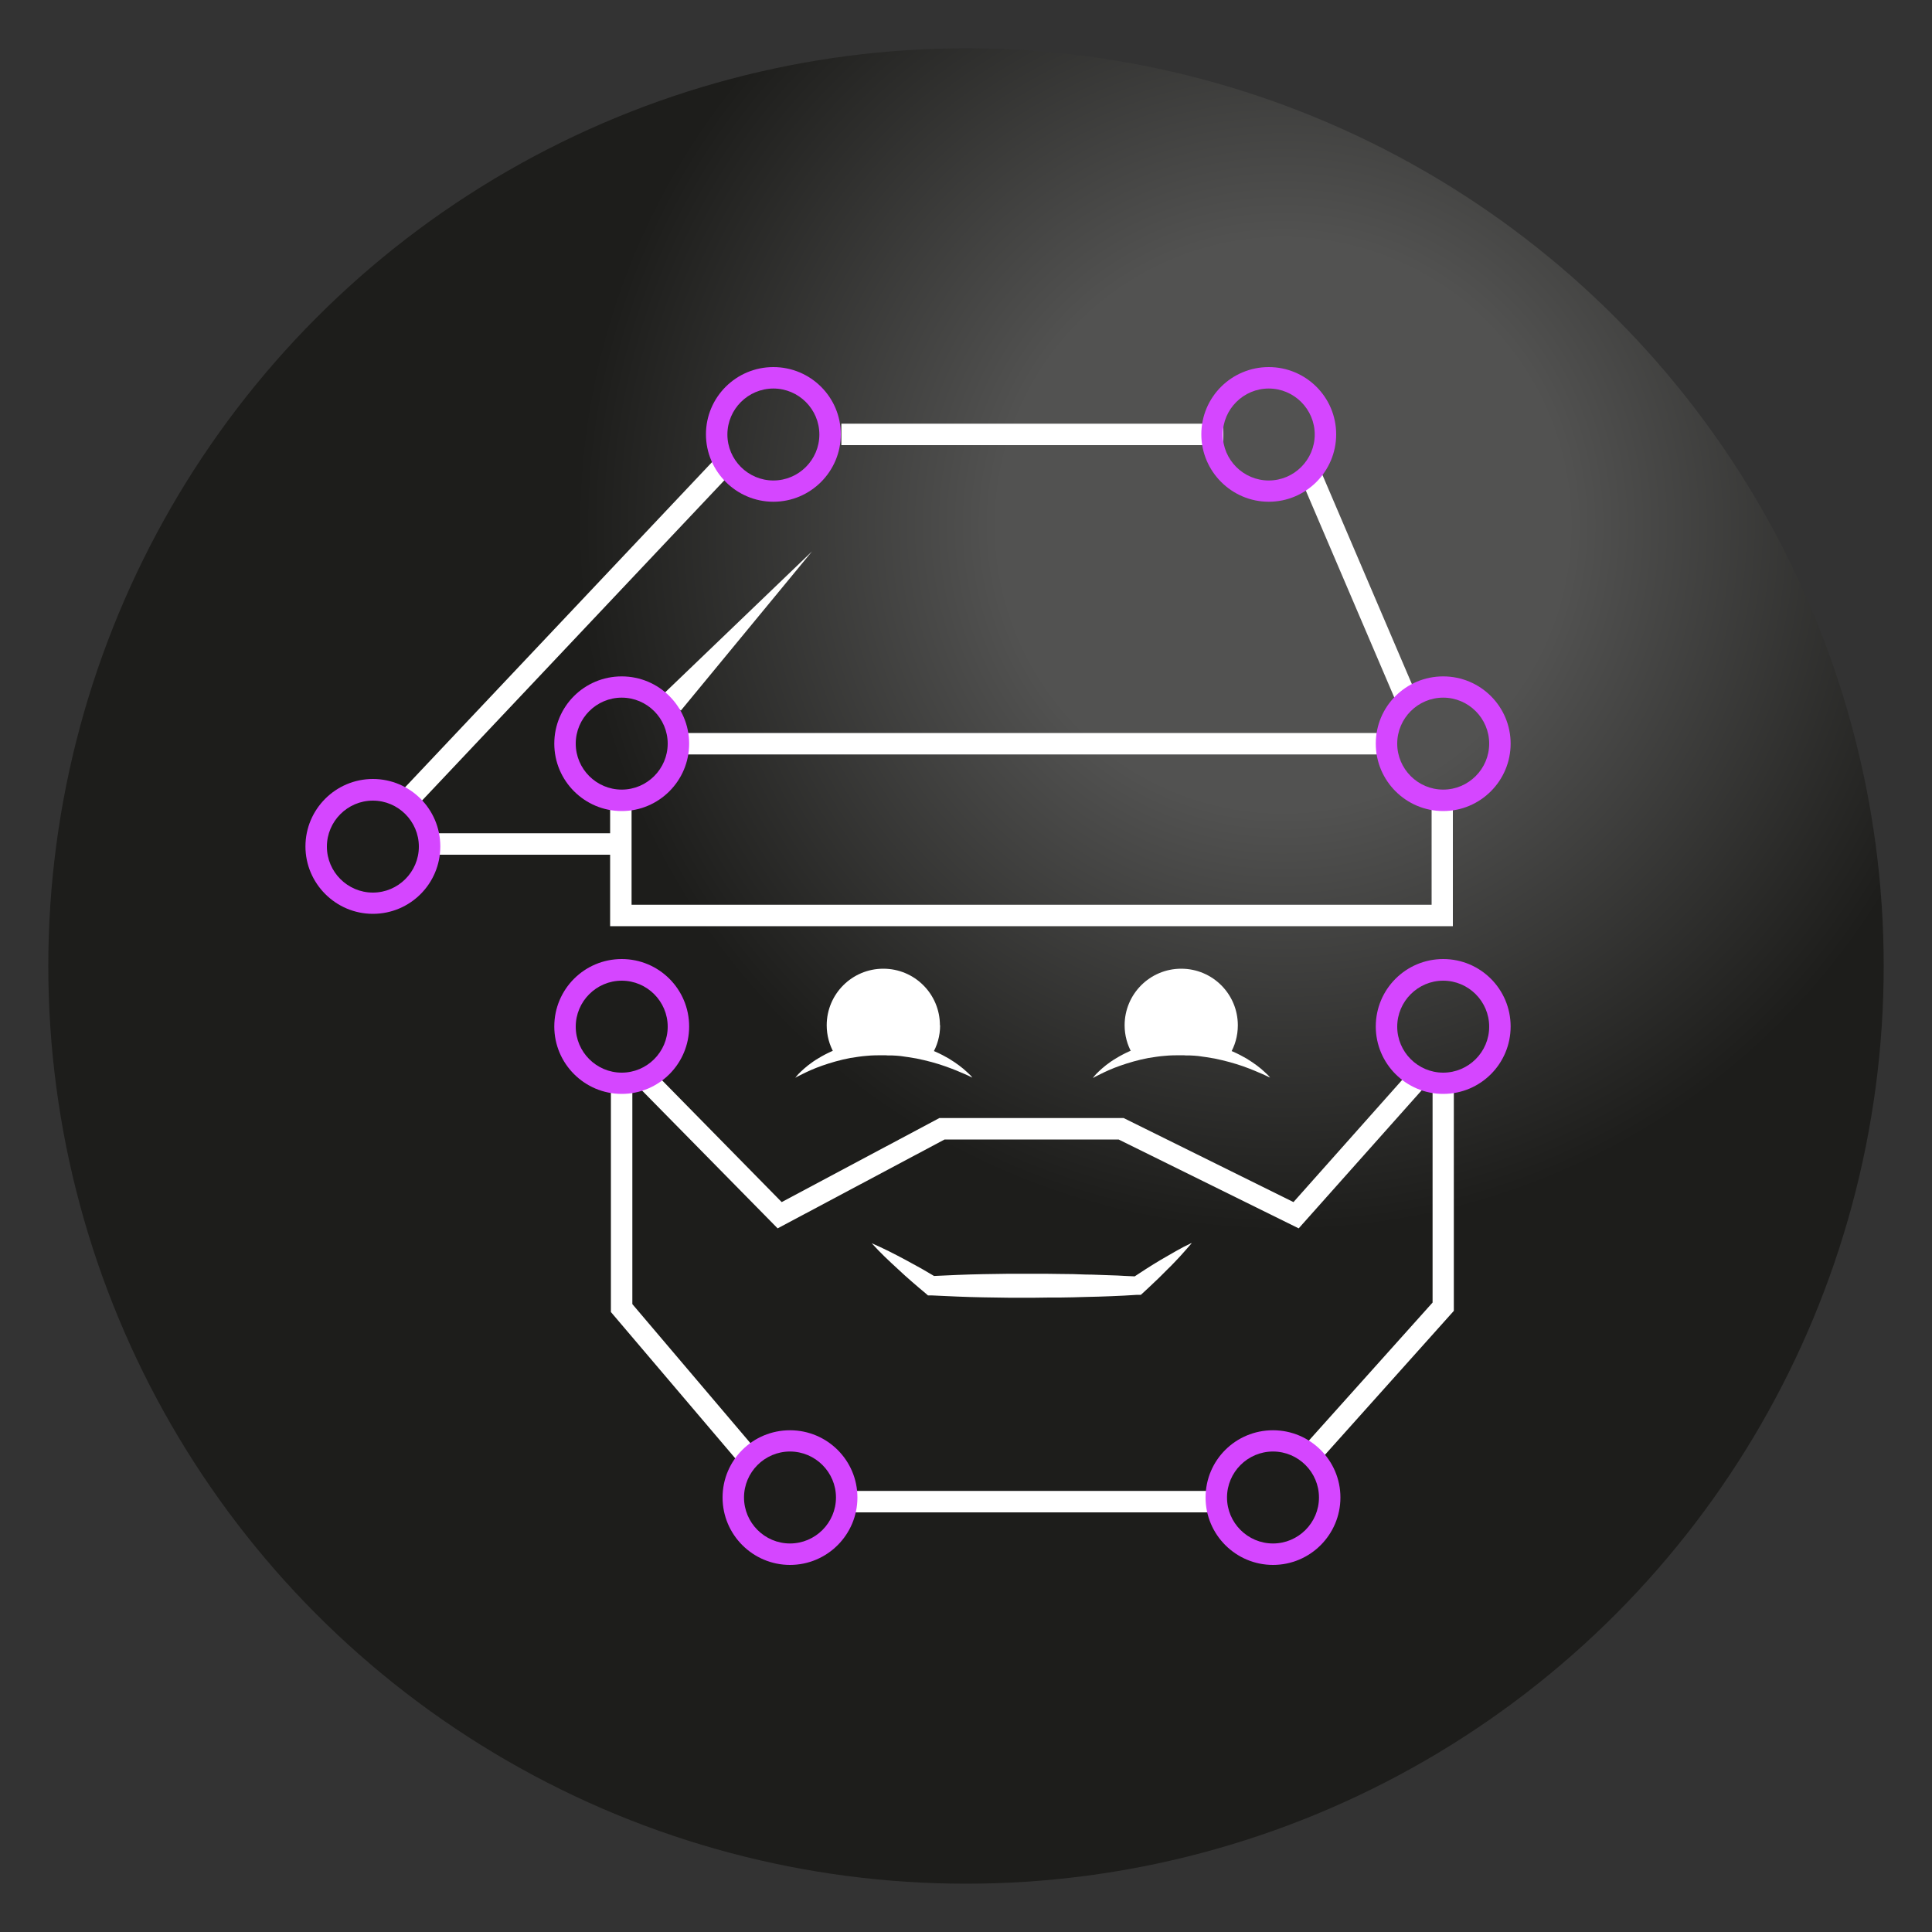 <?xml version="1.0" encoding="UTF-8"?>
<svg id="Capa_1" data-name="Capa 1" xmlns="http://www.w3.org/2000/svg" xmlns:xlink="http://www.w3.org/1999/xlink" viewBox="0 0 100 100">
  <rect x="0" y="0" width="100" height="100" fill="#333333" stroke="none"/>
  <defs>
    <style>
      .cls-1 {
        fill: #d546ff;
      }

      .cls-2 {
        fill: #fff;
      }

      .cls-3 {
        fill: url(#Degradado_sin_nombre_5);
      }
    </style>
    <radialGradient id="Degradado_sin_nombre_5" data-name="Degradado sin nombre 5" cx="66.41" cy="27.19" fx="66.41" fy="27.19" r="47.5" gradientUnits="userSpaceOnUse">
      <stop offset=".31" stop-color="#525251"/>
      <stop offset=".77" stop-color="#1d1d1b"/>
    </radialGradient>
  </defs>
  <circle class="cls-3" cx="50" cy="50" r="47.5"/>
  <g>
    <path class="cls-2" d="M48.66,53.07c0,.55-.15,1.07-.42,1.51,0,0-1.45-.03-2.51-.03s-2.56-.04-2.56-.04c-.24-.42-.38-.92-.38-1.44,0-1.62,1.31-2.93,2.93-2.93s2.93,1.31,2.93,2.93"/>
    <polygon class="cls-2" points="34.33 35.93 42.03 28.54 35.24 36.78 34.33 35.93"/>
    <rect class="cls-2" x="17.49" y="32.1" width="23.77" height="1.11" transform="translate(-14.54 31.6) rotate(-46.65)"/>
    <rect class="cls-2" x="43.55" y="21.93" width="19.77" height="1.11"/>
    <rect class="cls-2" x="69.71" y="23.99" width="1.11" height="12.53" transform="translate(-6.23 30.06) rotate(-23.15)"/>
    <polygon class="cls-2" points="67.22 63.58 57.9 58.98 48.89 58.98 40.25 63.58 32.98 56.19 33.77 55.41 40.46 62.22 48.62 57.87 58.16 57.87 66.95 62.22 72.99 55.43 73.82 56.17 67.22 63.58"/>
    <path class="cls-2" d="M61.67,64.36c-.2.23-.4.46-.6.68-.21.22-.41.44-.63.65-.11.11-.21.21-.32.32-.11.11-.21.21-.32.31-.22.21-.43.41-.65.61l-.1.09h-.19s-.67.04-.67.04c-.22.01-.44.02-.66.03-.44.02-.89.03-1.33.04-.44.02-.88.02-1.33.03-.44,0-.89,0-1.33.01-.44,0-.88,0-1.33,0l-1.33-.02c-.44-.01-.89-.02-1.33-.04-.44-.02-.88-.04-1.33-.06h-.19s-.1-.09-.1-.09c-.12-.1-.24-.2-.37-.31-.12-.1-.24-.21-.36-.31-.24-.21-.48-.42-.71-.64-.47-.43-.94-.87-1.37-1.35.6.26,1.17.55,1.73.85.28.15.56.31.84.46.14.08.27.16.41.24.14.08.28.16.41.24l-.29-.09c.44-.02.89-.04,1.33-.06.44-.02.89-.03,1.33-.04l1.33-.02c.44,0,.89,0,1.33,0,.44,0,.89,0,1.33.01.44,0,.89.01,1.33.03.44,0,.88.03,1.33.04.22,0,.44.02.66.03l.67.03-.29.1c.25-.16.5-.33.75-.49.13-.08.25-.16.38-.24.13-.08.26-.16.38-.23.26-.15.52-.3.78-.45.26-.15.53-.29.81-.42"/>
    <polygon class="cls-2" points="68.24 75.68 67.41 74.94 74.15 67.42 74.15 56.52 75.25 56.52 75.25 67.85 68.24 75.68"/>
    <rect class="cls-2" x="43.82" y="77.17" width="19.14" height="1.11"/>
    <polygon class="cls-2" points="38.36 75.84 31.62 67.91 31.62 56.52 32.73 56.52 32.73 67.5 39.2 75.12 38.36 75.84"/>
    <polygon class="cls-2" points="75.2 47.94 31.58 47.94 31.58 41.42 32.69 41.42 32.69 46.83 74.1 46.83 74.1 41.5 75.2 41.5 75.2 47.94"/>
    <rect class="cls-2" x="35.51" y="37.94" width="35.76" height="1.11"/>
    <rect class="cls-2" x="22.08" y="43.13" width="10.1" height="1.11"/>
    <path class="cls-2" d="M41.17,55.78s.02-.03.07-.09c.05-.06.12-.14.22-.23.2-.19.5-.45.91-.69.41-.25.92-.49,1.5-.65.29-.08.6-.15.91-.19.32-.05.63-.06.96-.06.08,0,.15,0,.23,0l.25.02c.16.01.32.03.48.05.31.05.62.12.91.2.58.17,1.09.41,1.5.65.41.25.72.49.92.68.1.09.18.17.23.22.05.06.07.09.07.09,0,0-.03-.02-.1-.05-.06-.03-.16-.08-.28-.13-.25-.11-.6-.26-1.03-.41-.42-.15-.93-.29-1.47-.4-.27-.05-.55-.09-.84-.13-.14-.02-.29-.02-.43-.03h-.22c-.07-.01-.15-.01-.23-.01-.29,0-.58,0-.87.03-.29.02-.57.07-.84.11-.54.1-1.04.25-1.47.4-.43.15-.77.31-1.01.43-.12.06-.22.11-.28.14-.06.04-.1.06-.1.06"/>
    <path class="cls-2" d="M64.07,53.07c0,.55-.15,1.07-.42,1.51,0,0-1.45-.03-2.51-.03s-2.55-.04-2.55-.04c-.24-.42-.38-.92-.38-1.44,0-1.62,1.31-2.93,2.93-2.93s2.93,1.31,2.93,2.93"/>
    <path class="cls-2" d="M56.58,55.78s.02-.03.07-.09c.05-.06.12-.14.22-.23.2-.19.5-.45.91-.69.41-.25.92-.49,1.5-.65.29-.08.6-.15.91-.19.32-.05.64-.06.96-.06.08,0,.15,0,.23,0l.25.02c.16.01.32.03.48.05.31.05.62.12.91.2.58.17,1.09.41,1.5.65.41.25.72.49.92.68.1.09.18.17.23.22.05.06.07.09.07.09,0,0-.03-.02-.1-.05-.07-.03-.16-.08-.28-.13-.25-.11-.6-.26-1.02-.41-.43-.15-.93-.29-1.47-.4-.27-.05-.55-.09-.84-.13-.14-.02-.29-.02-.43-.03h-.21c-.07-.01-.15-.01-.23-.01-.29,0-.58,0-.87.03-.29.02-.57.07-.84.11-.54.1-1.04.25-1.47.4-.43.15-.77.31-1.01.43-.12.06-.22.11-.28.14-.06.04-.1.06-.1.06"/>
    <path class="cls-1" d="M19.3,47.3c-1.92,0-3.49-1.57-3.49-3.49s1.56-3.49,3.49-3.49,3.49,1.56,3.49,3.49-1.56,3.49-3.49,3.49M19.3,41.44c-1.31,0-2.38,1.07-2.38,2.38s1.07,2.38,2.38,2.38,2.38-1.07,2.38-2.38-1.07-2.38-2.38-2.38"/>
    <path class="cls-1" d="M65.67,25.97c-1.92,0-3.49-1.57-3.49-3.49s1.56-3.48,3.49-3.48,3.49,1.56,3.49,3.48-1.56,3.49-3.49,3.49M65.67,20.11c-1.31,0-2.38,1.07-2.38,2.38s1.07,2.38,2.38,2.38,2.38-1.07,2.38-2.38-1.07-2.38-2.38-2.38"/>
    <path class="cls-1" d="M40.03,25.97c-1.92,0-3.49-1.57-3.49-3.49s1.56-3.48,3.49-3.48,3.49,1.56,3.49,3.48-1.56,3.49-3.49,3.49M40.03,20.11c-1.31,0-2.38,1.07-2.38,2.38s1.07,2.38,2.38,2.38,2.38-1.07,2.38-2.38-1.07-2.38-2.38-2.38"/>
    <path class="cls-1" d="M32.18,56.62c-1.92,0-3.49-1.56-3.49-3.49s1.56-3.49,3.49-3.49,3.49,1.56,3.49,3.49-1.56,3.49-3.49,3.49M32.18,50.76c-1.31,0-2.38,1.07-2.38,2.38s1.07,2.38,2.38,2.38,2.38-1.07,2.38-2.38-1.07-2.38-2.38-2.38"/>
    <path class="cls-1" d="M32.18,41.98c-1.92,0-3.49-1.56-3.49-3.49s1.56-3.48,3.49-3.48,3.49,1.56,3.49,3.48-1.56,3.49-3.49,3.49M32.18,36.11c-1.31,0-2.38,1.07-2.38,2.38s1.07,2.38,2.38,2.38,2.38-1.07,2.38-2.38-1.07-2.38-2.38-2.38"/>
    <path class="cls-1" d="M40.89,81c-1.92,0-3.49-1.56-3.49-3.49s1.56-3.48,3.49-3.48,3.49,1.56,3.49,3.48-1.56,3.49-3.49,3.49M40.89,75.13c-1.31,0-2.38,1.07-2.38,2.38s1.07,2.38,2.38,2.38,2.38-1.07,2.38-2.38-1.07-2.38-2.38-2.38"/>
    <path class="cls-1" d="M65.89,81c-1.92,0-3.49-1.56-3.49-3.49s1.56-3.48,3.49-3.48,3.49,1.56,3.49,3.48-1.56,3.49-3.49,3.49M65.89,75.13c-1.31,0-2.38,1.07-2.38,2.38s1.07,2.38,2.38,2.38,2.38-1.07,2.38-2.38-1.07-2.38-2.38-2.38"/>
    <path class="cls-1" d="M74.7,56.62c-1.92,0-3.49-1.56-3.49-3.49s1.56-3.49,3.49-3.49,3.49,1.56,3.49,3.49-1.56,3.49-3.49,3.49M74.7,50.76c-1.31,0-2.38,1.07-2.38,2.38s1.07,2.38,2.38,2.38,2.38-1.07,2.38-2.38-1.07-2.38-2.38-2.38"/>
    <path class="cls-1" d="M74.7,41.98c-1.92,0-3.49-1.56-3.49-3.49s1.56-3.48,3.49-3.48,3.49,1.56,3.49,3.48-1.56,3.49-3.49,3.49M74.7,36.11c-1.31,0-2.38,1.07-2.38,2.38s1.07,2.38,2.38,2.38,2.38-1.07,2.38-2.38-1.07-2.38-2.38-2.38"/>
  </g>
</svg>